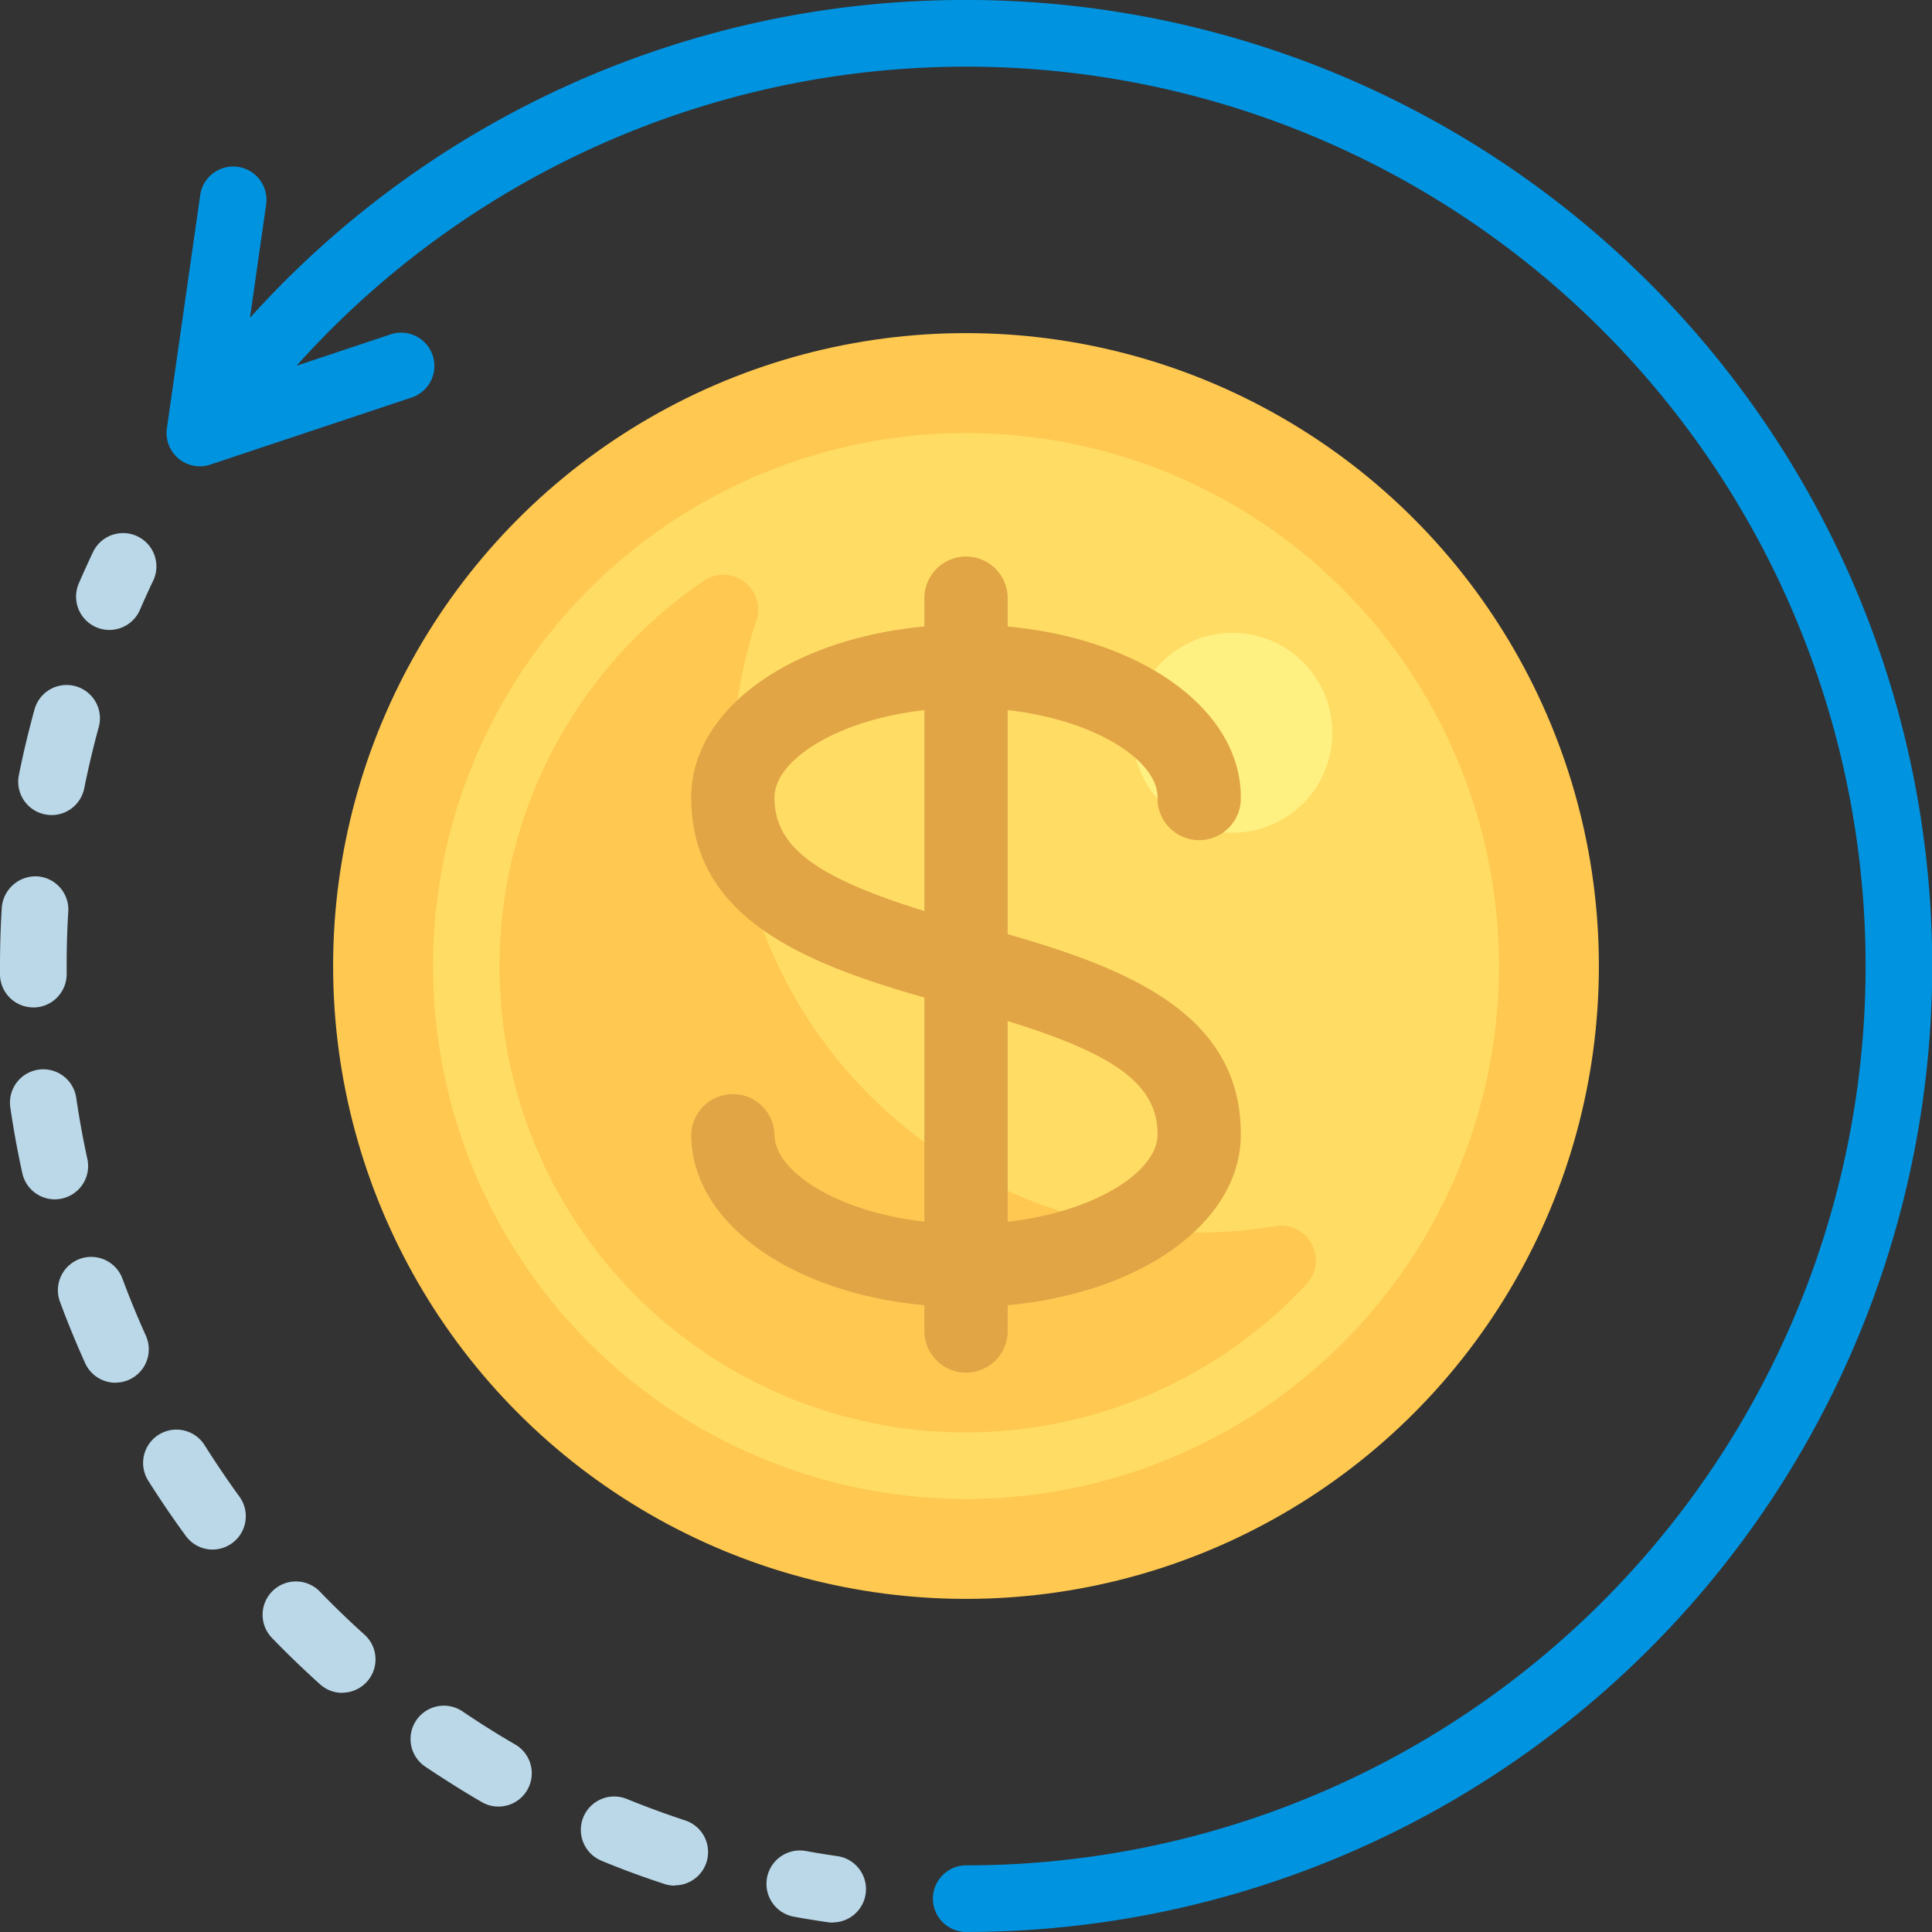<svg xmlns="http://www.w3.org/2000/svg" id="refund" width="50" height="50" viewBox="0 0 50 50">
    <rect x="0" y="0" width="50" height="50" fill="#333333" stroke="none"/>
    <defs>
        <style>
            .cls-1{fill:#ffc850}.cls-6{fill:#bad8e8}
        </style>
    </defs>
    <circle id="Ellipse_29" cx="16.379" cy="16.379" r="16.379" class="cls-1" transform="translate(8.621 8.621)"/>
    <circle id="Ellipse_30" cx="13.793" cy="13.793" r="13.793" fill="#ffdc64" transform="translate(11.207 11.207)"/>
    <circle id="Ellipse_31" cx="2.586" cy="2.586" r="2.586" fill="#fff082" transform="translate(29.31 16.379)"/>
    <path id="Path_132" d="M148.515 169.137a12.136 12.136 0 0 1-9.971-10.373 12.014 12.014 0 0 1 .518-5.314.9.9 0 0 0-1.365-1.011 12.061 12.061 0 1 0 15.589 18.211.9.9 0 0 0-.778-1.513 11.956 11.956 0 0 1-3.993 0z" class="cls-1" transform="translate(-119.482 -137.408)"/>
    <path id="Path_133" fill="#e1a546" d="M191.362 157.6v-5.8c2.279.259 3.879 1.305 3.879 2.255a1.078 1.078 0 1 0 2.155 0c0-2.276-2.577-4.1-6.034-4.418v-.7a1.078 1.078 0 1 0-2.155 0v.7c-3.457.318-6.034 2.141-6.034 4.418 0 3.055 2.768 4.258 6.034 5.184v5.8c-2.279-.259-3.879-1.305-3.879-2.255a1.078 1.078 0 0 0-2.155 0c0 2.276 2.577 4.1 6.034 4.418v.7a1.078 1.078 0 0 0 2.155 0v-.7c3.457-.318 6.034-2.141 6.034-4.418.004-3.052-2.768-4.254-6.034-5.184zm-6.034-3.544c0-.95 1.6-2 3.879-2.255V157c-2.87-.887-3.88-1.685-3.88-2.941zm6.034 10.984v-5.192c2.87.882 3.879 1.681 3.879 2.936 0 .953-1.6 2-3.879 2.259z" transform="translate(-165.284 -133.423)"/>
    <path id="Path_134" fill="#0093e0" d="M64.825 0a24.848 24.848 0 0 0-18.531 8.226l.419-2.932a.862.862 0 1 0-1.707-.244l-.862 6.034a.863.863 0 0 0 .854.984.846.846 0 0 0 .273-.045l5.171-1.723a.862.862 0 1 0-.542-1.635l-2.4.8a23.275 23.275 0 1 1 17.331 38.81.862.862 0 1 0 0 1.724 25 25 0 0 0 0-50z" transform="translate(-39.825)"/>
    <g id="Group_298" transform="translate(0 13.794)">
        <path id="Path_135" d="M204.86 492.287a.761.761 0 0 1-.124-.009q-.444-.063-.882-.143a.862.862 0 0 1 .308-1.7c.272.049.546.093.82.133a.862.862 0 0 1-.122 1.715z" class="cls-6" transform="translate(-183.308 -456.325)"/>
        <path id="Path_136" d="M17.464 212.761a.854.854 0 0 1-.269-.043c-.55-.18-1.1-.381-1.625-.6a.862.862 0 1 1 .652-1.6c.492.2 1 .387 1.51.555a.862.862 0 0 1-.269 1.681zm-4.564-2.046a.853.853 0 0 1-.431-.116c-.494-.286-.987-.6-1.465-.919a.862.862 0 0 1 .966-1.428c.445.3.9.589 1.362.855a.862.862 0 0 1-.433 1.608zm-4.04-2.943a.861.861 0 0 1-.577-.221c-.426-.384-.844-.787-1.244-1.2a.862.862 0 1 1 1.239-1.2q.559.578 1.158 1.117a.862.862 0 0 1-.577 1.5zm-3.351-3.708a.859.859 0 0 1-.7-.353c-.338-.462-.665-.943-.972-1.429a.862.862 0 0 1 1.458-.921q.429.681.9 1.331a.862.862 0 0 1-.695 1.371zm-2.519-4.318a.862.862 0 0 1-.786-.507c-.237-.525-.458-1.062-.656-1.6a.862.862 0 0 1 1.616-.6c.185.5.39 1 .61 1.487a.862.862 0 0 1-.785 1.217zM1.418 195a.862.862 0 0 1-.841-.679c-.124-.565-.228-1.137-.31-1.7a.862.862 0 1 1 1.706-.249c.077.524.173 1.057.288 1.583a.861.861 0 0 1-.661 1.025.822.822 0 0 1-.182.02zm-.555-4.967a.862.862 0 0 1-.863-.851v-.221q0-.761.046-1.512a.878.878 0 0 1 .913-.808.861.861 0 0 1 .808.913q-.043.7-.042 1.408v.2a.862.862 0 0 1-.852.872zm.471-4.979a.851.851 0 0 1-.171-.017.863.863 0 0 1-.675-1.015c.112-.556.246-1.122.4-1.68a.862.862 0 1 1 1.663.453q-.211.774-.371 1.568a.863.863 0 0 1-.846.692z" class="cls-6" transform="translate(0 -177.755)"/>
        <path id="Path_137" d="M21.007 143.755a.862.862 0 0 1-.792-1.2c.118-.274.242-.546.369-.815a.862.862 0 1 1 1.557.741q-.178.373-.342.754a.863.863 0 0 1-.792.52z" class="cls-6" transform="translate(-18.177 -141.246)"/>
    </g>
</svg>
